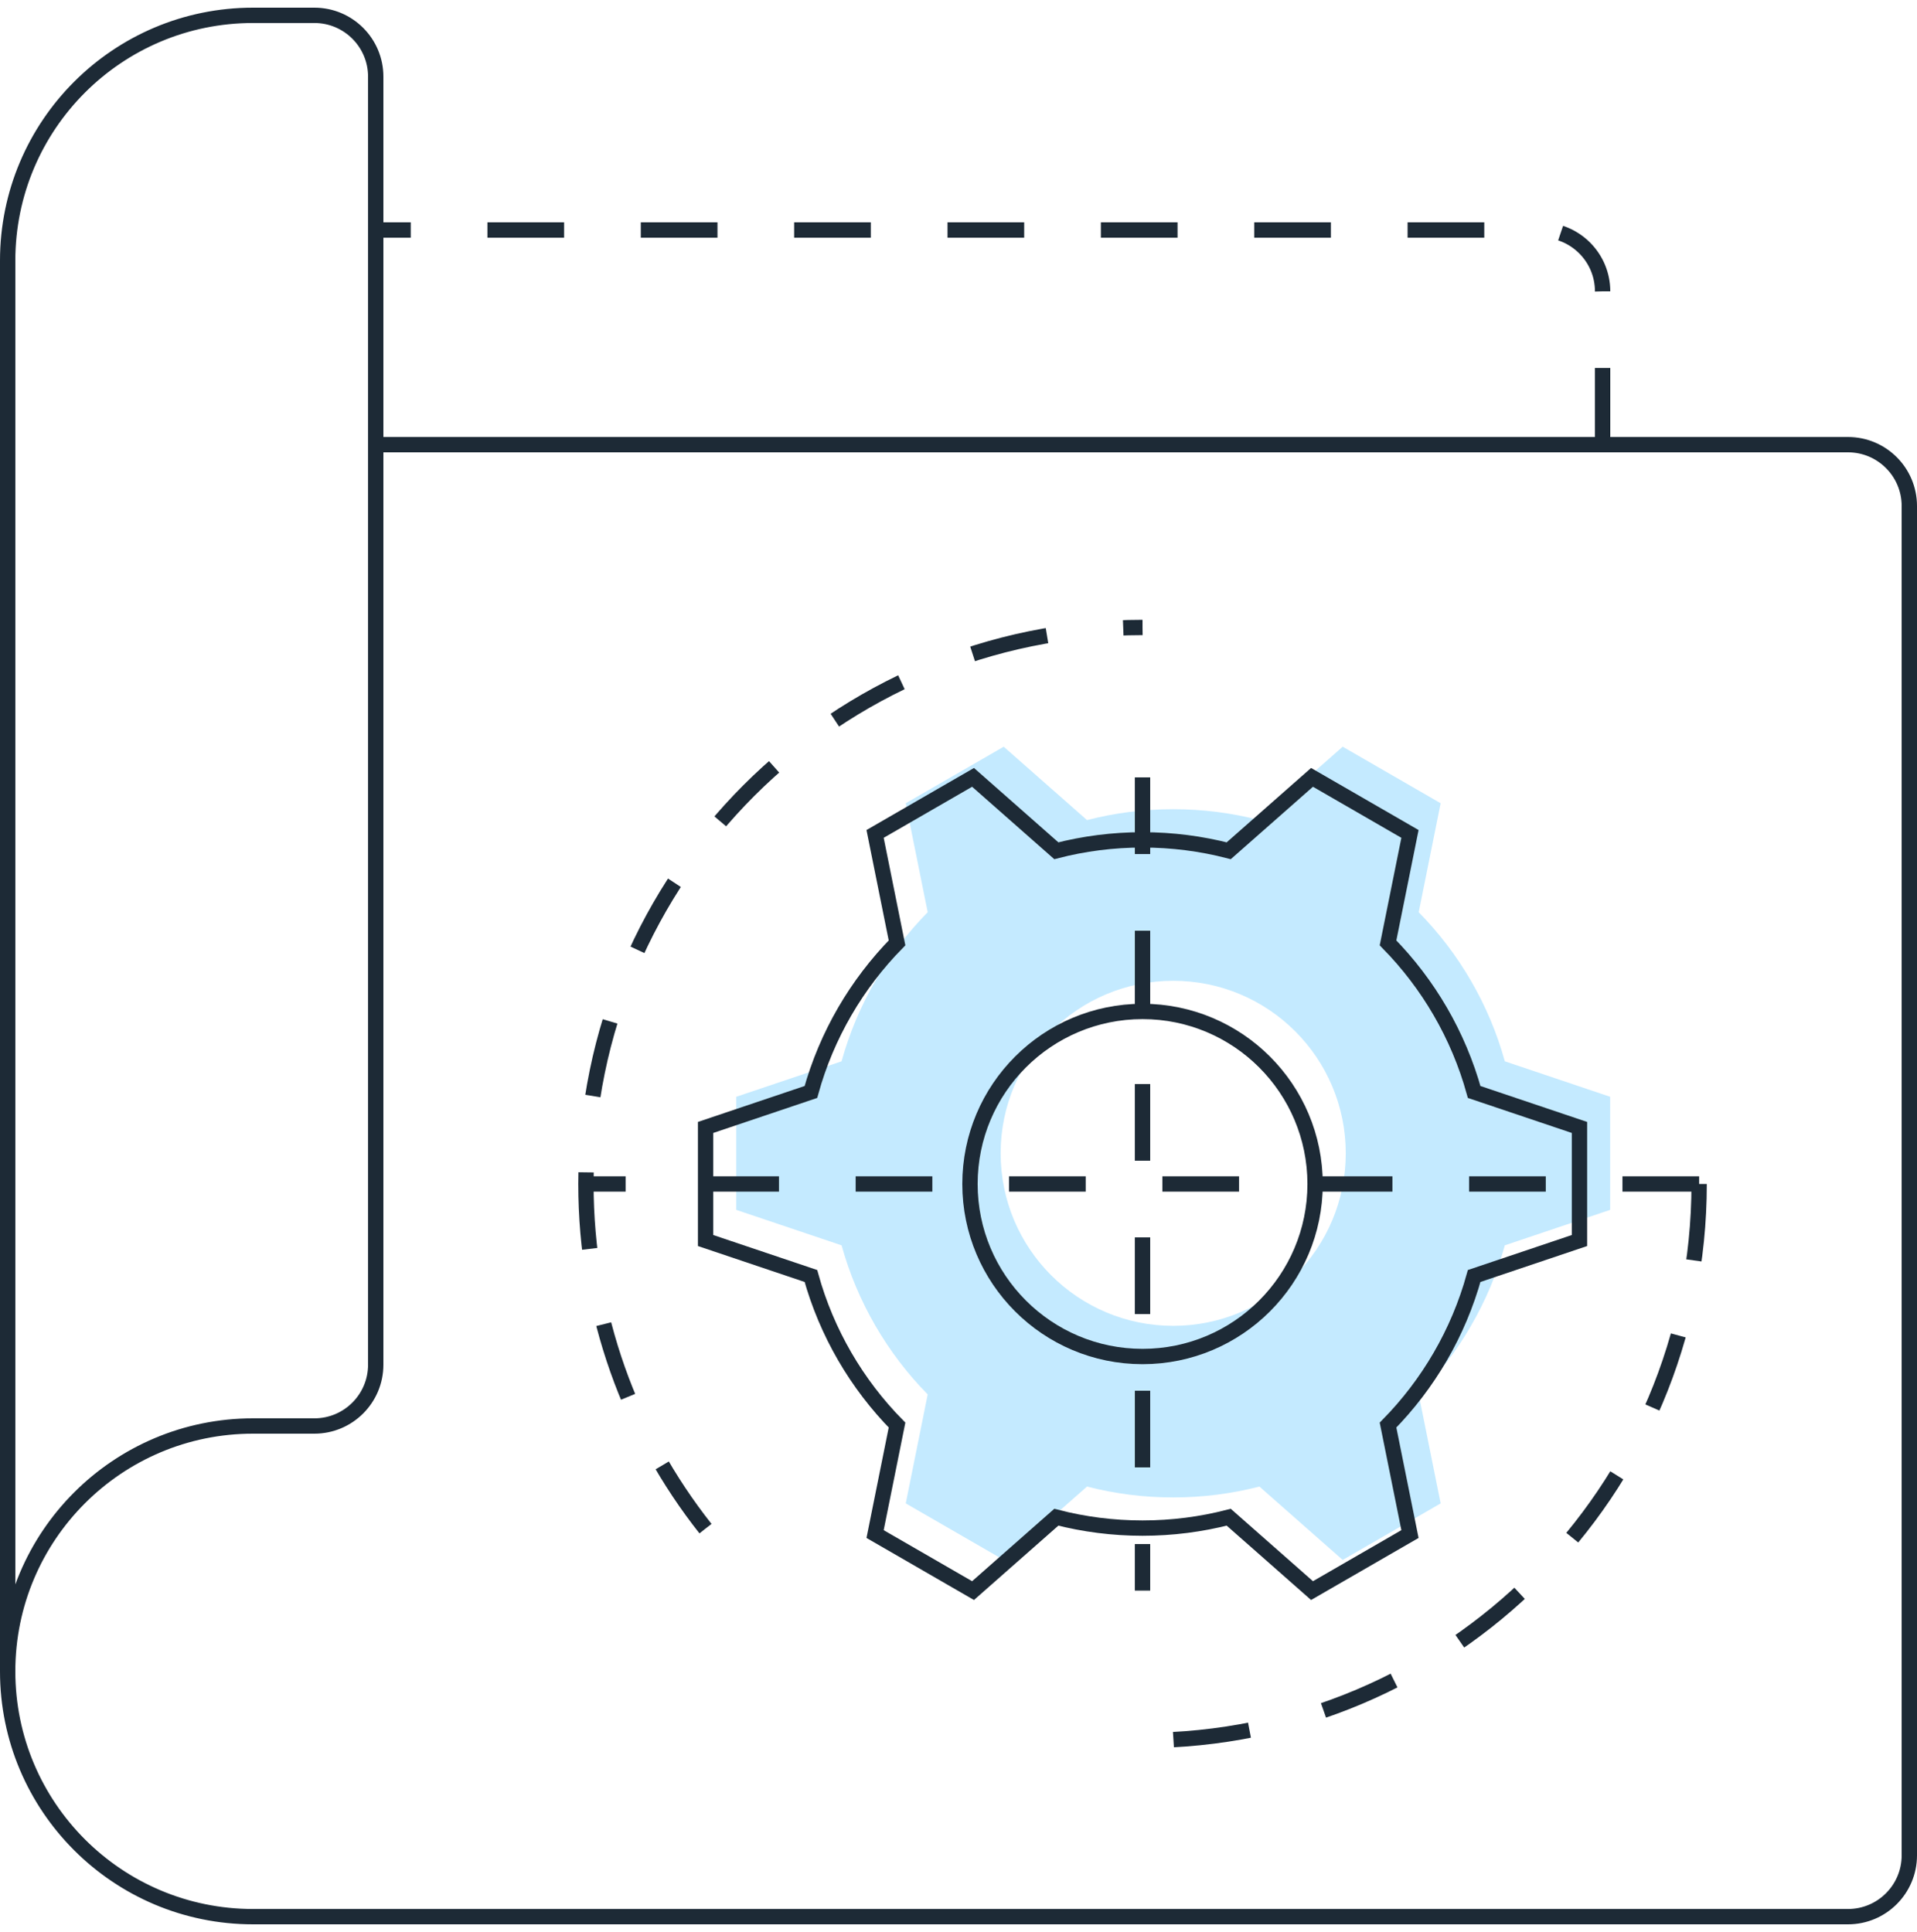 <svg width="125" height="126" viewBox="0 0 125 126" fill="none" xmlns="http://www.w3.org/2000/svg">
<path fill-rule="evenodd" clip-rule="evenodd" d="M104.991 71.529V78.904L98.124 81.217C97.095 84.935 95.136 88.265 92.508 90.94L93.939 98.047L87.552 101.735L82.121 96.949C80.325 97.412 78.441 97.659 76.5 97.659C74.559 97.659 72.675 97.412 70.879 96.949L65.448 101.735L59.061 98.047L60.492 90.94C57.865 88.265 55.906 84.935 54.876 81.217L48.009 78.904V71.529L54.876 69.216C55.905 65.498 57.864 62.168 60.492 59.493L59.061 52.386L65.448 48.698L70.879 53.484C72.675 53.021 74.559 52.774 76.5 52.774C78.441 52.774 80.325 53.021 82.121 53.484L87.552 48.698L93.939 52.386L92.508 59.493C95.135 62.168 97.094 65.498 98.124 69.216L104.991 71.529ZM76.5 86.468C82.714 86.468 87.752 81.43 87.752 75.216C87.752 69.002 82.714 63.964 76.5 63.964C70.286 63.964 65.248 69.002 65.248 75.216C65.248 81.43 70.286 86.468 76.5 86.468Z" fill="#C4EAFF"/>
<path d="M0.5 109C0.5 117.837 7.663 125 16.5 125H120.5C122.709 125 124.5 123.209 124.5 121V33C124.5 30.791 122.709 29 120.5 29H24.5" stroke="#1D2A36" stroke-miterlimit="10"/>
<path d="M104.5 29V19C104.5 16.791 102.709 15 100.5 15H24.5" stroke="#1D2A36" stroke-miterlimit="10" stroke-dasharray="5 5"/>
<path d="M16.5 93H20.5C22.709 93 24.5 91.209 24.5 89V5C24.5 2.791 22.709 1 20.5 1H16.5C7.663 1 0.5 8.163 0.5 17V109C0.5 100.163 7.663 93 16.5 93Z" stroke="#1D2A36" stroke-miterlimit="10"/>
<path d="M102.991 80.904V73.529L96.124 71.216C95.094 67.498 93.135 64.168 90.508 61.493L91.939 54.386L85.552 50.698L80.121 55.484C78.325 55.021 76.441 54.774 74.5 54.774C72.559 54.774 70.675 55.021 68.879 55.484L63.448 50.698L57.061 54.386L58.492 61.493C55.864 64.168 53.905 67.498 52.876 71.216L46.009 73.529V80.904L52.876 83.217C53.906 86.935 55.865 90.265 58.492 92.94L57.061 100.047L63.448 103.735L68.879 98.949C70.675 99.412 72.559 99.659 74.5 99.659C76.441 99.659 78.325 99.412 80.121 98.949L85.552 103.735L91.939 100.047L90.508 92.94C93.136 90.265 95.095 86.935 96.124 83.217L102.991 80.904Z" stroke="#1D2A36" stroke-miterlimit="10"/>
<path d="M74.5 88.468C80.714 88.468 85.752 83.43 85.752 77.216C85.752 71.002 80.714 65.964 74.5 65.964C68.286 65.964 63.248 71.002 63.248 77.216C63.248 83.43 68.286 88.468 74.5 88.468Z" stroke="#1D2A36" stroke-miterlimit="10"/>
<path d="M46.001 99.693C41.119 93.512 38.206 85.704 38.206 77.216C38.206 57.171 54.455 40.922 74.5 40.922" stroke="#1D2A36" stroke-miterlimit="10" stroke-dasharray="5 5"/>
<path d="M110.794 77.216C110.794 97.261 94.545 113.51 74.5 113.51" stroke="#1D2A36" stroke-miterlimit="10" stroke-dasharray="5 5"/>
<path d="M74.5 50.699V103.734" stroke="#1D2A36" stroke-miterlimit="10" stroke-dasharray="5 5"/>
<path d="M110.794 77.216H38.206" stroke="#1D2A36" stroke-miterlimit="10" stroke-dasharray="5 5"/>
</svg>
